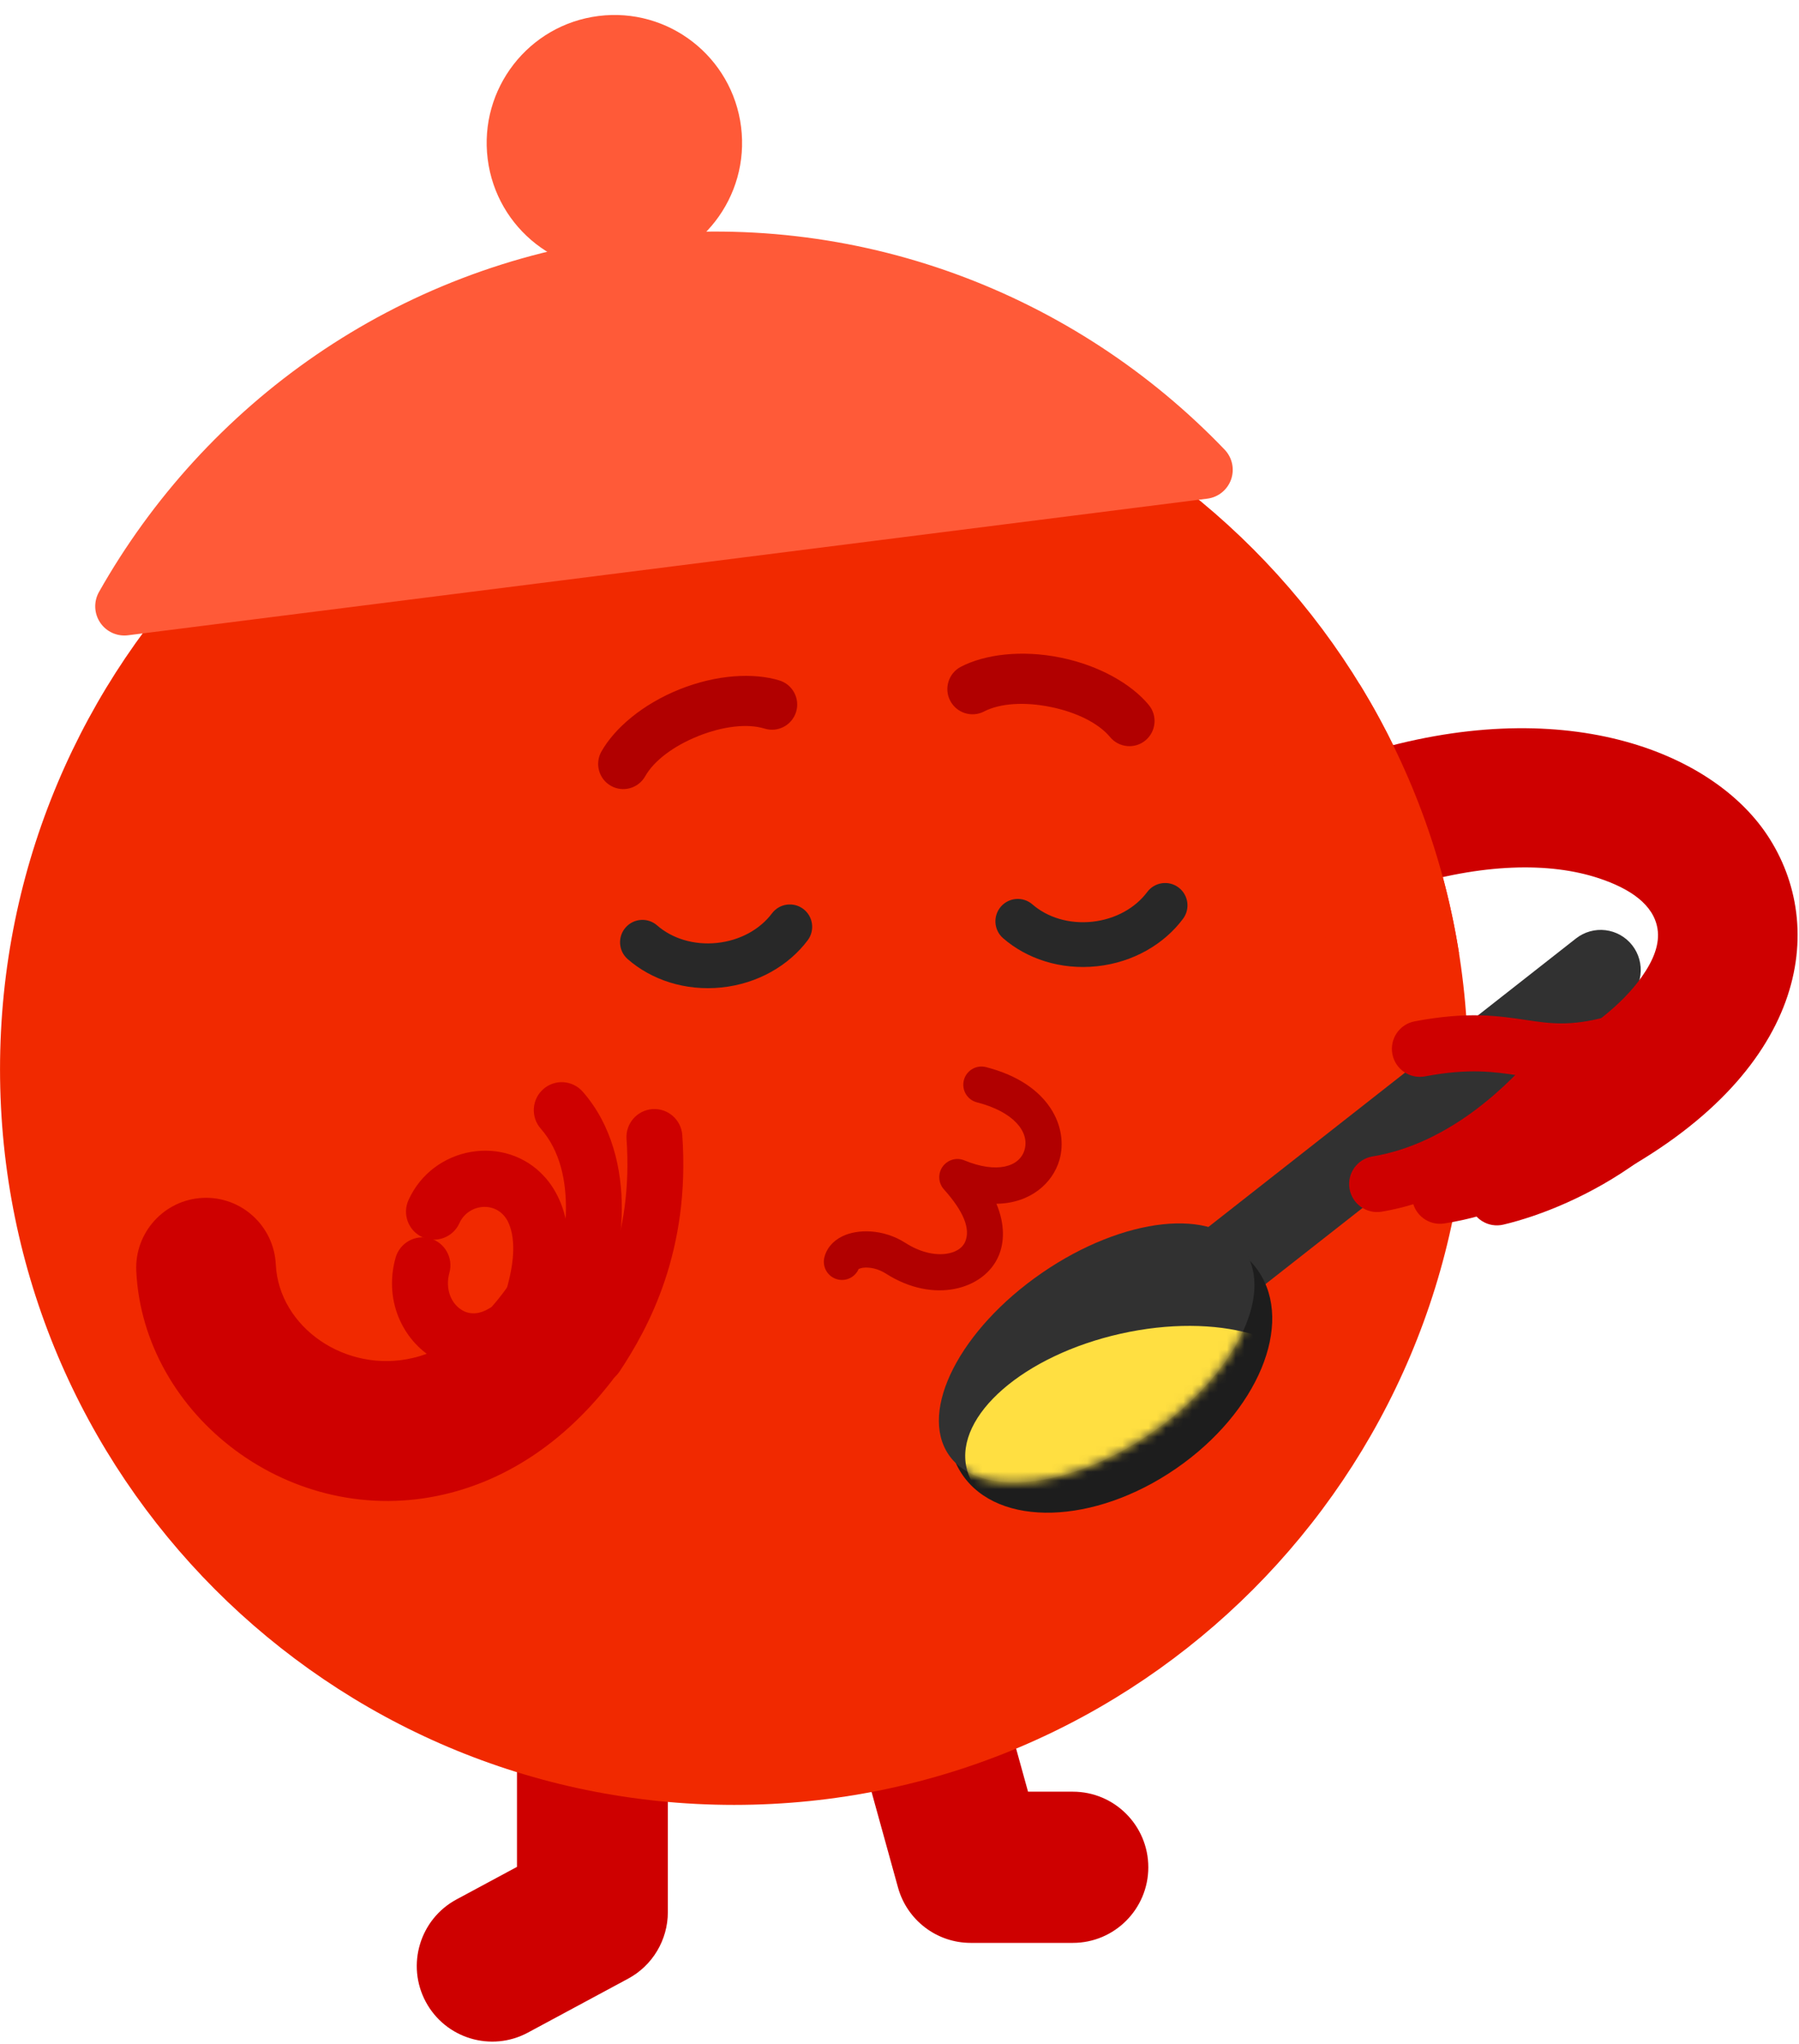 <svg width="206" height="234" viewBox="0 0 206 234" fill="none" xmlns="http://www.w3.org/2000/svg">
<g clip-path="url(#clip0_1289_104)">
<path fill-rule="evenodd" clip-rule="evenodd" d="M59.2 202.73C59.2 197.954 63.071 194.076 67.837 194.076C72.604 194.076 76.474 197.954 76.474 202.73V218.913C76.474 222.1 74.726 225.03 71.923 226.538L60.447 232.713C56.247 234.973 51.007 233.391 48.752 229.183C46.497 224.975 48.075 219.723 52.275 217.463L59.2 213.737V202.73Z" fill="#CE0000"/>
<path fill-rule="evenodd" clip-rule="evenodd" d="M98.35 199.914C97.075 195.312 99.771 190.538 104.364 189.262C108.958 187.985 113.72 190.685 114.995 195.288L117.718 205.129H122.854C127.62 205.129 131.49 209.007 131.49 213.784C131.49 218.56 127.62 222.439 122.854 222.439H111.151C107.269 222.439 103.865 219.844 102.828 216.096L98.35 199.914Z" fill="#CE0000"/>
<path d="M84.056 206.641C130.478 206.641 168.109 168.931 168.109 122.412C168.109 75.893 130.478 38.182 84.056 38.182C37.635 38.182 0.003 75.893 0.003 122.412C0.003 168.931 37.635 206.641 84.056 206.641Z" fill="#F12900"/>
<path fill-rule="evenodd" clip-rule="evenodd" d="M186.904 108.227C187.654 109.186 187.992 110.406 187.845 111.616C187.698 112.826 187.077 113.928 186.118 114.68L141.557 149.648L135.902 142.411L180.463 107.443C181.421 106.691 182.638 106.351 183.846 106.498C185.054 106.645 186.154 107.267 186.904 108.227Z" fill="#313131"/>
<path fill-rule="evenodd" clip-rule="evenodd" d="M88.396 104.573C89.245 103.442 90.851 103.214 91.98 104.064C93.109 104.913 93.336 106.521 92.487 107.653C90.335 110.52 86.803 112.617 82.63 113.054C78.458 113.49 74.571 112.17 71.876 109.809C70.812 108.878 70.704 107.257 71.635 106.192C72.565 105.127 74.183 105.018 75.246 105.949C76.959 107.45 79.448 108.232 82.101 107.955C84.754 107.677 87.028 106.396 88.396 104.573Z" fill="#282828"/>
<path fill-rule="evenodd" clip-rule="evenodd" d="M131.367 102.125C132.212 100.991 133.817 100.757 134.948 101.603C136.08 102.449 136.312 104.056 135.467 105.19C133.325 108.065 129.799 110.174 125.628 110.624C121.457 111.074 117.566 109.767 114.863 107.415C113.797 106.488 113.684 104.867 114.61 103.799C115.537 102.731 117.154 102.617 118.221 103.544C119.939 105.039 122.43 105.813 125.082 105.527C127.734 105.24 130.004 103.952 131.367 102.125Z" fill="#282828"/>
<path fill-rule="evenodd" clip-rule="evenodd" d="M15.605 145.539C15.391 141.122 18.796 137.361 23.205 137.146C27.613 136.932 31.366 140.345 31.58 144.762C31.929 151.972 39.616 157.289 47.296 155.469C51.129 154.562 54.878 151.894 58.159 147.272C60.718 143.669 65.715 142.825 69.311 145.389C72.907 147.954 73.749 152.961 71.19 156.565C65.191 165.013 57.983 169.407 50.975 171.067C33.36 175.24 16.406 162.077 15.605 145.539Z" fill="#CE0000"/>
<path fill-rule="evenodd" clip-rule="evenodd" d="M160.632 101.641C156.415 102.947 151.934 100.576 150.63 96.35C149.327 92.125 151.692 87.634 155.909 86.328C178.868 79.217 195.943 85.98 202.349 95.585C209.355 106.089 207.03 122.91 184.132 134.985C180.227 137.044 175.387 135.539 173.331 131.625C171.276 127.711 172.778 122.862 176.684 120.802C182.015 117.99 185.771 114.98 187.988 111.848C189.352 109.92 190.078 108.066 189.796 106.324C189.348 103.56 186.651 101.734 183.09 100.553C177.434 98.676 169.699 98.832 160.632 101.641Z" fill="#CE0000"/>
<path fill-rule="evenodd" clip-rule="evenodd" d="M167.07 109.139C165.222 109.862 163.213 110.26 161.111 110.26C152.06 110.26 144.713 102.897 144.713 93.827C144.713 86.668 149.292 80.572 155.673 78.323C161.355 87.566 165.305 97.99 167.07 109.139Z" fill="#F12900"/>
<path fill-rule="evenodd" clip-rule="evenodd" d="M14.658 72.732C13.411 72.889 12.182 72.332 11.478 71.291C10.773 70.249 10.713 68.899 11.322 67.798C23.492 46.24 45.321 30.494 71.712 27.157C98.103 23.82 123.142 33.639 140.252 51.502C141.111 52.414 141.385 53.732 140.963 54.912C140.539 56.092 139.49 56.934 138.248 57.091C115.511 59.979 37.396 69.856 14.658 72.732Z" fill="#FF5A38"/>
<path d="M72.176 30.896C80.189 29.883 85.868 22.555 84.86 14.529C83.852 6.503 76.54 0.819 68.527 1.832C60.514 2.845 54.835 10.173 55.843 18.199C56.851 26.225 64.163 31.91 72.176 30.896Z" fill="#FF5A38"/>
<path fill-rule="evenodd" clip-rule="evenodd" d="M98.325 145.279C97.938 146.184 96.951 146.713 95.959 146.49C94.839 146.238 94.134 145.122 94.386 144C94.608 143.009 95.308 142.093 96.484 141.528C98.16 140.721 101.099 140.649 103.688 142.305C105.292 143.331 106.939 143.731 108.318 143.548C109.32 143.414 110.172 142.975 110.522 142.16C111.144 140.71 110.358 138.698 108.087 136.171C107.438 135.448 107.374 134.37 107.933 133.576C108.493 132.781 109.527 132.48 110.425 132.85C114.113 134.373 116.746 133.617 117.319 131.645C117.913 129.599 116.077 127.283 111.871 126.208C110.759 125.925 110.086 124.79 110.369 123.675C110.653 122.561 111.785 121.887 112.897 122.171C120.309 124.062 122.358 129.204 121.312 132.809C120.546 135.447 118.009 137.763 114.1 137.819C115.094 140.201 115.005 142.26 114.342 143.805C112.697 147.64 106.922 149.317 101.451 145.817C100.57 145.254 99.613 145.057 98.844 145.143C98.676 145.162 98.451 145.235 98.325 145.279Z" fill="#B10000"/>
<path fill-rule="evenodd" clip-rule="evenodd" d="M73.878 88.876C73.096 90.262 71.338 90.753 69.955 89.971C68.572 89.19 68.084 87.43 68.866 86.044C70.376 83.367 73.593 80.606 77.844 78.91C82.096 77.214 86.325 77.002 89.257 77.907C90.775 78.376 91.626 79.991 91.157 81.511C90.688 83.032 89.074 83.886 87.556 83.418C85.603 82.815 82.803 83.136 79.971 84.266C77.138 85.397 74.884 87.093 73.878 88.876Z" fill="#B10000"/>
<path fill-rule="evenodd" clip-rule="evenodd" d="M131.541 80.706C132.557 81.93 132.389 83.749 131.167 84.766C129.945 85.781 128.128 85.612 127.113 84.387C125.806 82.811 123.287 81.544 120.299 80.938C117.312 80.331 114.5 80.514 112.685 81.456C111.274 82.188 109.535 81.635 108.803 80.222C108.071 78.809 108.622 77.068 110.033 76.336C112.757 74.922 116.956 74.376 121.44 75.287C125.924 76.198 129.58 78.34 131.541 80.706Z" fill="#B10000"/>
<path fill-rule="evenodd" clip-rule="evenodd" d="M63.761 150.648C63.209 152.328 61.399 153.243 59.722 152.69C58.045 152.136 57.132 150.323 57.684 148.642C58.941 144.82 59.06 142.032 58.286 140.132C57.168 137.39 53.666 137.686 52.604 140.043C51.877 141.655 49.981 142.372 48.372 141.644C46.763 140.917 46.047 139.017 46.773 137.404C49.572 131.194 57.903 129.762 62.385 134.759C64.854 137.513 66.396 142.634 63.761 150.648Z" fill="#CE0000"/>
<path fill-rule="evenodd" clip-rule="evenodd" d="M56.014 149.8C57.513 148.863 59.488 149.321 60.421 150.822C61.356 152.324 60.897 154.302 59.399 155.239C56.153 157.268 52.842 157.155 50.201 155.821C46.369 153.885 43.865 149.16 45.293 144.01C45.766 142.305 47.531 141.305 49.232 141.778C50.933 142.251 51.931 144.019 51.458 145.725C50.937 147.602 51.686 149.389 53.083 150.096C53.927 150.522 54.977 150.448 56.014 149.8Z" fill="#CE0000"/>
<path fill-rule="evenodd" clip-rule="evenodd" d="M70.941 157.026C69.963 158.499 67.976 158.899 66.506 157.919C65.036 156.938 64.638 154.947 65.616 153.474C68.487 149.152 72.545 141.664 71.743 130.407C71.618 128.642 72.945 127.108 74.707 126.981C76.467 126.856 77.999 128.186 78.125 129.951C79.065 143.163 74.31 151.954 70.941 157.026Z" fill="#CE0000"/>
<path fill-rule="evenodd" clip-rule="evenodd" d="M69.054 148.982C68.274 150.569 66.355 151.223 64.771 150.443C63.187 149.661 62.534 147.738 63.313 146.151C64.032 144.688 64.781 141.706 64.804 138.421C64.826 135.281 64.199 131.812 61.921 129.219C60.755 127.891 60.883 125.864 62.209 124.695C63.534 123.526 65.557 123.655 66.724 124.983C70.08 128.804 71.233 133.84 71.201 138.465C71.171 142.944 70.033 146.987 69.054 148.982Z" fill="#CE0000"/>
<path fill-rule="evenodd" clip-rule="evenodd" d="M183.9 116.427C185.605 115.966 187.361 116.979 187.821 118.688C188.281 120.396 187.27 122.157 185.565 122.617C180.284 124.044 177.21 123.627 173.876 123.129C171.182 122.728 168.278 122.27 163.174 123.233C161.439 123.561 159.766 122.415 159.439 120.676C159.112 118.938 160.255 117.261 161.99 116.933C168.108 115.778 171.588 116.307 174.817 116.788C177.407 117.174 179.797 117.536 183.9 116.427Z" fill="#CE0000"/>
<path fill-rule="evenodd" clip-rule="evenodd" d="M176.172 120.148C177.302 118.79 179.321 118.607 180.678 119.74C182.035 120.873 182.219 122.896 181.089 124.253C177.36 128.736 169.004 136.945 158.208 138.725C156.465 139.012 154.816 137.829 154.529 136.083C154.241 134.338 155.421 132.688 157.163 132.401C166.182 130.914 173.057 123.892 176.172 120.148Z" fill="#CE0000"/>
<path fill-rule="evenodd" clip-rule="evenodd" d="M177.511 127.958C178.901 126.868 180.913 127.112 182.003 128.504C183.091 129.896 182.848 131.913 181.459 133.004C176.476 136.916 171.095 139.177 165.385 140.073C163.64 140.347 162.002 139.15 161.728 137.402C161.455 135.655 162.649 134.014 164.394 133.74C169.055 133.009 173.444 131.153 177.511 127.958Z" fill="#CE0000"/>
<path fill-rule="evenodd" clip-rule="evenodd" d="M183.985 127.687C185.412 126.644 187.414 126.957 188.455 128.386C189.496 129.815 189.183 131.822 187.757 132.865C182.221 136.915 176.293 139.227 172.141 140.207C170.422 140.613 168.699 139.544 168.294 137.822C167.889 136.1 168.956 134.372 170.674 133.967C174.216 133.131 179.263 131.14 183.985 127.687Z" fill="#CE0000"/>
<path d="M134.659 168.14C144.014 161.697 148.236 151.569 144.088 145.52C139.94 139.47 128.994 139.789 119.638 146.232C110.283 152.675 106.061 162.803 110.208 168.852C114.356 174.902 125.303 174.583 134.659 168.14Z" fill="#1D1D1D"/>
<path d="M131.855 164.05C141.21 157.607 145.984 148.285 142.518 143.229C139.051 138.174 128.657 139.298 119.302 145.741C109.946 152.184 105.172 161.506 108.639 166.561C112.105 171.617 122.499 170.493 131.855 164.05Z" fill="#313131"/>
<mask id="mask0_1289_104" style="mask-type:luminance" maskUnits="userSpaceOnUse" x="107" y="140" width="37" height="30">
<path d="M131.855 164.049C141.21 157.606 145.984 148.285 142.518 143.229C139.052 138.173 128.657 139.298 119.302 145.741C109.946 152.184 105.172 161.506 108.639 166.562C112.105 171.617 122.499 170.493 131.855 164.049Z" fill="white"/>
</mask>
<g mask="url(#mask0_1289_104)">
<path d="M133.146 174.377C144.223 171.892 152.121 165.024 150.785 159.038C149.45 153.051 139.388 150.213 128.311 152.698C117.235 155.183 109.337 162.05 110.672 168.037C112.007 174.023 122.069 176.862 133.146 174.377Z" fill="#FFDF41"/>
</g>
</g>
<defs>
<clipPath id="clip0_1289_104">
<rect width="206" height="234" fill="white"/>
</clipPath>
</defs>
</svg>
